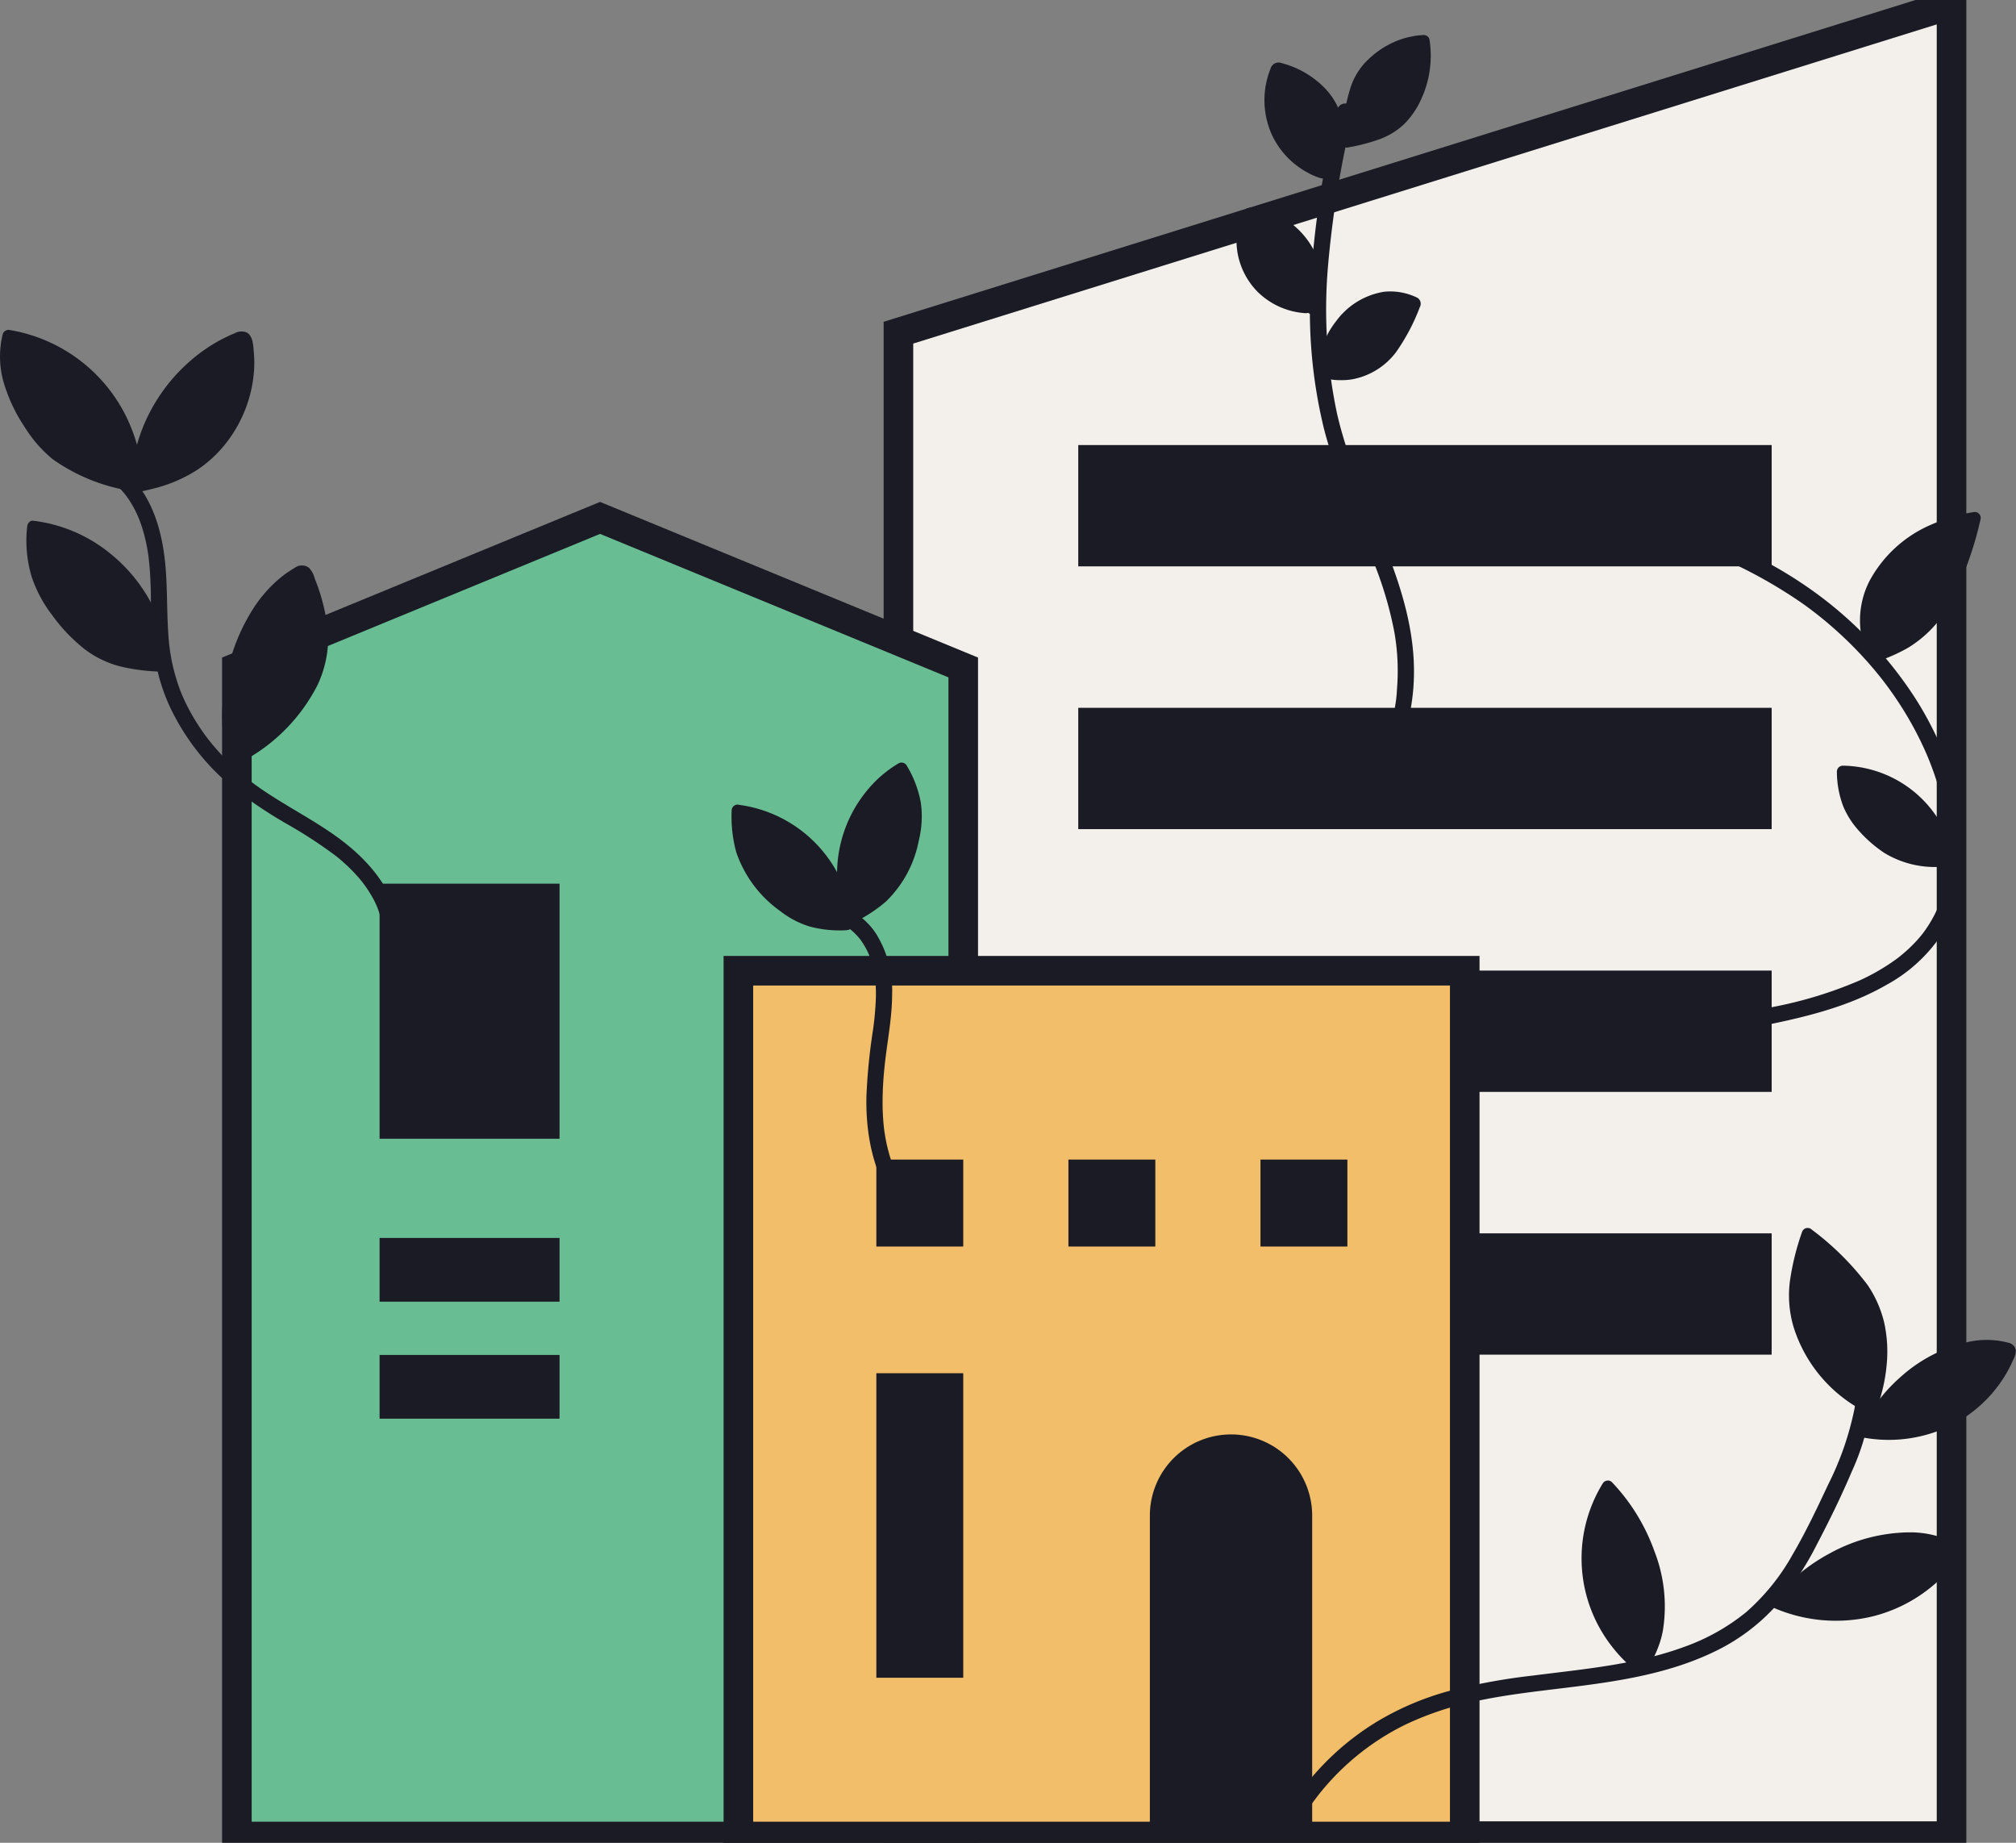 <svg xmlns="http://www.w3.org/2000/svg" xmlns:xlink="http://www.w3.org/1999/xlink" id="Groupe_571" data-name="Groupe 571" width="204.453" height="186.847" viewBox="0 0 204.453 186.847"><rect x="0" y="0" width="204.453" height="186.847" fill="#808080" stroke="none"/><defs><clipPath id="clip-path"><rect id="Rectangle_746" data-name="Rectangle 746" width="204.453" height="186.847" fill="none"></rect></clipPath></defs><path id="Trac&#xE9;_815" data-name="Trac&#xE9; 815" d="M30.774,187.776h106.8V2.039l-106.8,33.3Z" transform="translate(60.341 -1.606)" fill="#f3f0ec"></path><g id="Groupe_568" data-name="Groupe 568"><g id="Groupe_567" data-name="Groupe 567" clip-path="url(#clip-path)"><path id="Trac&#xE9;_816" data-name="Trac&#xE9; 816" d="M30.774,187.776h106.8V2.039l-106.8,33.3Z" transform="translate(60.341 -1.606)" fill="none" stroke="#1a1b24" stroke-miterlimit="10" stroke-width="3"></path></g></g><rect id="Rectangle_747" data-name="Rectangle 747" width="70.322" height="12.3" transform="translate(109.352 45.126)" fill="#1a1b24"></rect><rect id="Rectangle_748" data-name="Rectangle 748" width="70.322" height="12.3" transform="translate(109.352 71.769)" fill="#1a1b24"></rect><rect id="Rectangle_749" data-name="Rectangle 749" width="70.322" height="12.3" transform="translate(109.352 98.412)" fill="#1a1b24"></rect><rect id="Rectangle_750" data-name="Rectangle 750" width="70.322" height="12.3" transform="translate(109.352 125.055)" fill="#1a1b24"></rect><g id="Groupe_570" data-name="Groupe 570"><g id="Groupe_569" data-name="Groupe 569" clip-path="url(#clip-path)"><path id="Trac&#xE9;_817" data-name="Trac&#xE9; 817" d="M43.146,377a11.034,11.034,0,0,0-10.667-8.985,8.154,8.154,0,0,0,3.226,6.728A8.765,8.765,0,0,0,43.146,377" transform="translate(154.403 -289.782)" fill="#1a1b24"></path><path id="Trac&#xE9;_818" data-name="Trac&#xE9; 818" d="M40.341,374.934a10.547,10.547,0,0,0-7.009-8.059,9.248,9.248,0,0,0-3.078-.485l.6-.6a9.217,9.217,0,0,0,.45,2.807,5.743,5.743,0,0,0,.51,1.1,7.18,7.18,0,0,0,.734,1.032,9.55,9.55,0,0,0,4.92,3.309,10.857,10.857,0,0,0,3.453.141.605.605,0,0,1,.6.6.614.614,0,0,1-.6.6,9.885,9.885,0,0,1-6.43-1.326,13.193,13.193,0,0,1-2.6-2.259,8.627,8.627,0,0,1-1.6-2.507,10.019,10.019,0,0,1-.631-3.494.609.609,0,0,1,.6-.6,11.658,11.658,0,0,1,10.112,6.157,10.692,10.692,0,0,1,1.135,3.269.619.619,0,0,1-.42.739.606.606,0,0,1-.739-.42" transform="translate(156.629 -287.558)" fill="#1a1b24"></path><path id="Trac&#xE9;_819" data-name="Trac&#xE9; 819" d="M25.912,289.442c3.259-.879,6.591-1.434,9.888-2.145a42.121,42.121,0,0,0,8.69-2.68,21.436,21.436,0,0,0,3.612-2.094c.3-.218.4-.3.7-.549q.387-.323.752-.671t.7-.716q.167-.184.328-.375.08-.1.158-.192l.11-.138.006-.007a12.5,12.5,0,0,0,1.131-1.783,10.414,10.414,0,0,0,.74-1.742,14.57,14.57,0,0,0,.5-1.948q.046-.248.084-.5s.04-.278.018-.114c.011-.083.021-.167.031-.251q.058-.5.086-1.009a18.98,18.98,0,0,0,0-2.037q-.026-.512-.078-1.021c-.042-.422-.069-.626-.122-.969a26.449,26.449,0,0,0-.924-3.9q-.283-.9-.619-1.781-.168-.442-.35-.879c0-.009-.105-.248-.039-.094l-.062-.145q-.11-.254-.224-.506a34.214,34.214,0,0,0-1.808-3.456,36.276,36.276,0,0,0-2.161-3.212l-.147-.194s-.165-.213-.07-.091q-.137-.177-.277-.352-.318-.4-.647-.79-.635-.754-1.307-1.475a39.664,39.664,0,0,0-2.923-2.827q-.759-.662-1.549-1.286l-.2-.156c-.217-.17.12.091-.1-.077-.112-.085-.224-.171-.337-.255q-.44-.33-.889-.648A49.036,49.036,0,0,0,31.5,242.3c-2.28-1.1-4.719-2.294-6.235-4.4a6.275,6.275,0,0,1-.828-1.636.831.831,0,0,1,.576-1.015.845.845,0,0,1,1.015.576c.023.068.049.134.072.2.075.22-.072-.145.025.065.059.128.12.255.188.379s.14.245.217.363q.058.089.119.176c.018.026.2.262.083.118a8.069,8.069,0,0,0,1.238,1.237c.058.048.117.1.177.141-.136-.105.065.047.075.055q.186.137.377.268c.281.192.569.375.861.549.555.331,1.126.635,1.7.927,1.2.608,2.432,1.16,3.624,1.788a41.628,41.628,0,0,1,3.613,2.141,40.25,40.25,0,0,1,11.571,11.586,34.861,34.861,0,0,1,3.52,7.083,25.932,25.932,0,0,1,1.629,8.107,16.066,16.066,0,0,1-1.828,8.144,15.784,15.784,0,0,1-6.095,5.922c-5.627,3.244-12.2,3.944-18.423,5.36q-1.218.277-2.424.6a.825.825,0,1,1-.439-1.591" transform="translate(144.139 -185.222)" fill="#1a1b24"></path><path id="Trac&#xE9;_820" data-name="Trac&#xE9; 820" d="M30.721,247.03c-2.478,9.545-4.863,12.243-10.2,14.021a8.32,8.32,0,0,1,1.4-9.355,14.337,14.337,0,0,1,8.8-4.666" transform="translate(169.553 -194.518)" fill="#1a1b24"></path><path id="Trac&#xE9;_821" data-name="Trac&#xE9; 821" d="M29.051,245a35.5,35.5,0,0,1-3.111,8.563,11.791,11.791,0,0,1-4.236,4.447,17.037,17.037,0,0,1-3.269,1.431.6.6,0,0,1-.679-.276,8.791,8.791,0,0,1,.03-7.915,12.826,12.826,0,0,1,6.288-5.734,17.3,17.3,0,0,1,4.238-1.255.619.619,0,0,1,.739.42.606.606,0,0,1-.42.739,14.7,14.7,0,0,0-6.741,2.791,9.4,9.4,0,0,0-3.861,6.521,7.309,7.309,0,0,0,.764,3.827l-.679-.276c.5-.166.99-.346,1.473-.549-.107.045.026-.012.064-.028l.159-.071q.168-.076.334-.155.326-.157.643-.331a11.073,11.073,0,0,0,1.169-.74l.149-.111c.086-.063-.073.06.044-.034.091-.073.182-.146.27-.221q.269-.228.521-.474a10.553,10.553,0,0,0,.97-1.089c-.07.09.021-.029.044-.06.036-.048.071-.1.106-.144q.114-.158.224-.32.227-.335.434-.684a20.357,20.357,0,0,0,1.543-3.287,52.661,52.661,0,0,0,1.63-5.3.6.6,0,0,1,1.159.32" transform="translate(171.802 -192.33)" fill="#1a1b24"></path><rect id="Rectangle_751" data-name="Rectangle 751" width="12.949" height="22.825" transform="translate(50.109 163.384)" fill="#fff"></rect><path id="Trac&#xE9;_822" data-name="Trac&#xE9; 822" d="M539.082,247.03l36.832,15.165V380.727H502.25V262.195Z" transform="translate(-478.227 -194.518)" fill="#69bd93"></path><path id="Trac&#xE9;_823" data-name="Trac&#xE9; 823" d="M539.082,247.03l36.832,15.165V380.727H502.25V262.195Z" transform="translate(-478.227 -194.518)" fill="none" stroke="#1a1b24" stroke-miterlimit="10" stroke-width="3"></path><rect id="Rectangle_752" data-name="Rectangle 752" width="73.664" height="87.784" transform="translate(74.883 98.425)" fill="#f2be69"></rect><path id="Trac&#xE9;_855" data-name="Trac&#xE9; 855" d="M0,0H73.664V87.784H0Z" transform="translate(74.883 98.425)" fill="none" stroke="#1a1b24" stroke-width="3"></path><rect id="Rectangle_754" data-name="Rectangle 754" width="8.814" height="8.814" transform="translate(88.874 117.576)" fill="#1a1b24"></rect><rect id="Rectangle_755" data-name="Rectangle 755" width="8.814" height="8.814" transform="translate(108.353 117.576)" fill="#1a1b24"></rect><rect id="Rectangle_756" data-name="Rectangle 756" width="8.814" height="8.814" transform="translate(127.832 117.576)" fill="#1a1b24"></rect><rect id="Rectangle_757" data-name="Rectangle 757" width="8.814" height="30.877" transform="translate(88.874 139.237)" fill="#1a1b24"></rect><path id="Trac&#xE9;_824" data-name="Trac&#xE9; 824" d="M344.012,684.192a8.23,8.23,0,0,1,8.23,8.23V724.96h-16.46V692.423a8.23,8.23,0,0,1,8.23-8.23" transform="translate(-219.168 -538.75)" fill="#1a1b24"></path><rect id="Rectangle_758" data-name="Rectangle 758" width="18.249" height="25.862" transform="translate(38.496 89.6)" fill="#1a1b24"></rect><rect id="Rectangle_759" data-name="Rectangle 759" width="18.249" height="6.46" transform="translate(38.496 137.385)" fill="#1a1b24"></rect><rect id="Rectangle_760" data-name="Rectangle 760" width="18.249" height="6.46" transform="translate(38.496 125.522)" fill="#1a1b24"></rect><path id="Trac&#xE9;_825" data-name="Trac&#xE9; 825" d="M798.888,271.867a7.613,7.613,0,0,0-.014-1.3c-.005-.054-.012-.107-.018-.161,0,.036.022.139,0-.026-.014-.093-.03-.186-.048-.279-.042-.226-.095-.449-.155-.671a8.408,8.408,0,0,0-1-2.291,11.7,11.7,0,0,0-1.535-2.039,17.152,17.152,0,0,0-2.021-1.866,46.917,46.917,0,0,0-4.939-3.217,46.053,46.053,0,0,1-5-3.319,23.6,23.6,0,0,1-6.753-8.335,19.175,19.175,0,0,1-1.636-5.28,54.054,54.054,0,0,1-.4-6.583c-.03-1.043-.074-2.087-.186-3.125q-.016-.144-.033-.287c-.007-.055-.013-.109-.02-.164-.018-.139.015.107,0-.031q-.049-.35-.109-.7-.111-.635-.266-1.262-.16-.644-.375-1.273-.1-.293-.214-.581c-.008-.021-.126-.3-.076-.187q-.073-.17-.152-.337a11.133,11.133,0,0,0-.624-1.152,8.615,8.615,0,0,0-.665-.933,9.294,9.294,0,0,0-.923-.954.814.814,0,0,1,.787-1.351l1.576.575a.83.83,0,0,1,.565.995.815.815,0,0,1-.995.565l-1.576-.575.786-1.351c2.817,2.532,3.771,6.395,4.025,10.035.153,2.193.1,4.4.263,6.588a19.173,19.173,0,0,0,1.213,5.533q.06.154.122.306c.021.051.042.1.063.152-.007-.017-.038-.089,0,0q.14.322.29.639.284.6.608,1.177a21.57,21.57,0,0,0,1.443,2.241c.269.367.437.581.753.959q.431.518.892,1.01a24.849,24.849,0,0,0,1.952,1.872q.257.221.52.435.131.107.264.212l.133.105.067.052c-.041-.032-.039-.031,0,0q.572.436,1.167.842c.834.571,1.694,1.1,2.56,1.626,1.743,1.051,3.517,2.062,5.162,3.266,3.008,2.2,5.757,5.282,6.135,9.143a7.625,7.625,0,0,1,.014,1.3.808.808,0,0,1-1.617,0" transform="translate(-760.071 -176.475)" fill="#1a1b24"></path><path id="Trac&#xE9;_826" data-name="Trac&#xE9; 826" d="M808.544,291.644a22.057,22.057,0,0,0,6.184-4.994,11.855,11.855,0,0,0,2.832-7.31,18.325,18.325,0,0,0-1.475-6.3c-.081-.219-.189-.465-.413-.535a.761.761,0,0,0-.578.141c-5.758,3.282-8.266,12.6-6.551,19" transform="translate(-784.871 -214.563)" fill="#1a1b24"></path><path id="Trac&#xE9;_827" data-name="Trac&#xE9; 827" d="M806.017,288.943a19.232,19.232,0,0,0,7.108-6.4,10.89,10.89,0,0,0,1.552-4.359,12.423,12.423,0,0,0-.683-5.128c-.137-.432-.285-.859-.437-1.286q-.11-.307-.223-.613c-.023-.062-.055-.159-.076-.2.015.032-.036-.072-.032-.058-.04-.12-.058-.028.016-.021.126.013.1.01.019.056l-.2.114q-.194.114-.382.237c-.208.136-.506.348-.638.452a12.177,12.177,0,0,0-2.367,2.512,18.156,18.156,0,0,0-2.885,6.937,19.687,19.687,0,0,0-.4,3.7c-.009.623.011,1.247.065,1.868a13.655,13.655,0,0,0,.242,1.694q.087.429.2.852a.6.6,0,0,1-1.159.319,19.117,19.117,0,0,1-.245-8.012,19.642,19.642,0,0,1,2.911-7.63,13.5,13.5,0,0,1,2.559-2.91,10.957,10.957,0,0,1,1.574-1.108,1.213,1.213,0,0,1,1.455,0,2.537,2.537,0,0,1,.585,1.115,19.063,19.063,0,0,1,1.347,5.584,11.264,11.264,0,0,1-1.071,5.177,18.079,18.079,0,0,1-7.141,7.488q-.539.339-1.091.657a.6.6,0,0,1-.607-1.038" transform="translate(-782.647 -212.382)" fill="#1a1b24"></path><path id="Trac&#xE9;_828" data-name="Trac&#xE9; 828" d="M897.362,265.314a15.275,15.275,0,0,0-13.152-14.1c-.408,4.175.827,6.919,3.6,10.07s5.363,3.9,9.556,4.031" transform="translate(-880.853 -197.811)" fill="#1a1b24"></path><path id="Trac&#xE9;_829" data-name="Trac&#xE9; 829" d="M894.528,263.076A13.932,13.932,0,0,0,892,255.8a15.153,15.153,0,0,0-5.89-5.028,13.275,13.275,0,0,0-4.132-1.2l.6-.6a12.028,12.028,0,0,0,.265,4.26,11.376,11.376,0,0,0,1.745,3.612,16.948,16.948,0,0,0,2.964,3.308,9.179,9.179,0,0,0,3.11,1.7,16.5,16.5,0,0,0,4.467.621c.771.025.775,1.227,0,1.2a19.331,19.331,0,0,1-4.369-.543,10.227,10.227,0,0,1-3.545-1.723,17.327,17.327,0,0,1-3.288-3.439,13.349,13.349,0,0,1-2.078-3.861,12.671,12.671,0,0,1-.472-5.135c.028-.295.254-.64.6-.6a15.227,15.227,0,0,1,7.771,3.284,16.32,16.32,0,0,1,5,6.779,14.39,14.39,0,0,1,.977,4.638c.033.773-1.169.772-1.2,0" transform="translate(-878.621 -195.574)" fill="#1a1b24"></path><path id="Trac&#xE9;_830" data-name="Trac&#xE9; 830" d="M857,175.358a16.365,16.365,0,0,0,4.654-1.638,12.51,12.51,0,0,0,6.061-12.846.689.689,0,0,0-.233-.475.7.7,0,0,0-.634.036,16.8,16.8,0,0,0-10.231,14.324,15.677,15.677,0,0,0-13.048-14.579c-1.038,3.786,1.175,7.864,3.335,10.549s5.823,3.911,9.2,4.591" transform="translate(-842.71 -126.131)" fill="#1a1b24"></path><path id="Trac&#xE9;_831" data-name="Trac&#xE9; 831" d="M854.606,172.588a16.139,16.139,0,0,0,4.34-1.484,11.061,11.061,0,0,0,2.807-2.148,12.251,12.251,0,0,0,3.141-6.259,11.319,11.319,0,0,0,.081-3.4c-.02-.151-.044-.3-.074-.453a1.6,1.6,0,0,1-.058-.23c-.016.026.166.23.172.131,0,.018-.756.3-.811.329a15.628,15.628,0,0,0-1.635.885,16.22,16.22,0,0,0-5.038,4.979,15.836,15.836,0,0,0-2.548,7.632.6.6,0,0,1-1.2,0,15.781,15.781,0,0,0-2.49-7.438,14.889,14.889,0,0,0-5.725-5.125,15.686,15.686,0,0,0-4.392-1.437l.739-.42c-.755,2.821.376,5.741,1.868,8.116a13.057,13.057,0,0,0,2.54,3.1,12.134,12.134,0,0,0,3.294,1.917,25.047,25.047,0,0,0,4.413,1.269.6.6,0,1,1-.32,1.159,18.742,18.742,0,0,1-7.9-3.219A13.166,13.166,0,0,1,843,167.273a16.5,16.5,0,0,1-2.041-4.2,9.49,9.49,0,0,1-.206-5.246.616.616,0,0,1,.739-.42,16.133,16.133,0,0,1,12.479,10.4,17.281,17.281,0,0,1,1.011,4.754h-1.2a17.009,17.009,0,0,1,2.326-7.61,17.673,17.673,0,0,1,5.464-5.788,15.726,15.726,0,0,1,1.712-.984c.314-.155.633-.3.955-.432a1.493,1.493,0,0,1,1.169-.132c.742.3.746,1.365.809,2.045a11.634,11.634,0,0,1,.016,1.942,13.5,13.5,0,0,1-2.882,7.332,12.412,12.412,0,0,1-2.877,2.65,14.682,14.682,0,0,1-4.365,1.877c-.392.1-.786.2-1.183.278a.615.615,0,0,1-.739-.42.607.607,0,0,1,.42-.739" transform="translate(-840.476 -123.94)" fill="#1a1b24"></path><path id="Trac&#xE9;_832" data-name="Trac&#xE9; 832" d="M291.315,118.454a13.621,13.621,0,0,0,4.712-9.7,22.75,22.75,0,0,0-.266-5.785,38.325,38.325,0,0,0-1.962-6.75c-1.737-4.633-3.955-9.095-5.185-13.906a50.285,50.285,0,0,1-1.309-15.2,96.152,96.152,0,0,1,2.244-15.248q.207-.945.424-1.887a.825.825,0,1,1,1.591.439,103.062,103.062,0,0,0-2.512,15.218,50.978,50.978,0,0,0,.883,15.12c1.107,4.9,3.283,9.433,5.1,14.094,1.616,4.149,2.881,8.469,2.7,12.965-.157,3.938-1.362,7.974-4.176,10.843a11.974,11.974,0,0,1-1.077.968.851.851,0,0,1-1.167,0,.831.831,0,0,1,0-1.167" transform="translate(-154.352 -38.876)" fill="#1a1b24"></path><path id="Trac&#xE9;_833" data-name="Trac&#xE9; 833" d="M287.237,149.651a6.083,6.083,0,0,0,5.517-1.209c1.868-1.556,2.567-3.561,3.494-5.657A5.474,5.474,0,0,0,290,143.822a7.661,7.661,0,0,0-2.766,5.829" transform="translate(-152.854 -111.994)" fill="#1a1b24"></path><path id="Trac&#xE9;_834" data-name="Trac&#xE9; 834" d="M284.929,146.426c.173.043.346.082.522.112l.114.019c.126.02-.081-.009.046.007.09.011.18.02.27.027a6.287,6.287,0,0,0,1.144-.015,5.754,5.754,0,0,0,1.012-.227,4.957,4.957,0,0,0,1.049-.477,8.018,8.018,0,0,0,2.962-3.508c.4-.813.744-1.656,1.11-2.486l.249.948a4.7,4.7,0,0,0-4.555.293,7.735,7.735,0,0,0-1.82,1.632,7.533,7.533,0,0,0-1.1,1.809,7.284,7.284,0,0,0-.371,1.264,6.828,6.828,0,0,0-.123,1.27.693.693,0,0,1-1.385,0,8.35,8.35,0,0,1,1.8-5.076,7.5,7.5,0,0,1,4.882-3,6.225,6.225,0,0,1,3.371.611.709.709,0,0,1,.248.948,20.5,20.5,0,0,1-2.4,4.551,7.2,7.2,0,0,1-4.508,2.778,7.332,7.332,0,0,1-2.887-.145.693.693,0,0,1,.368-1.336" transform="translate(-150.362 -109.437)" fill="#1a1b24"></path><path id="Trac&#xE9;_835" data-name="Trac&#xE9; 835" d="M341.274,111.892a7.51,7.51,0,0,0-5.991-9.209.432.432,0,0,0-.579.37,6.555,6.555,0,0,0,5.843,8.715" transform="translate(-208.11 -80.841)" fill="#1a1b24"></path><path id="Trac&#xE9;_836" data-name="Trac&#xE9; 836" d="M337.455,108.678a5.229,5.229,0,0,0,.171-1.083,7.594,7.594,0,0,0-.018-1.186c0-.033-.034-.3-.017-.174-.012-.087-.027-.174-.042-.261q-.059-.325-.145-.644c-.05-.184-.106-.366-.169-.546-.029-.083-.061-.165-.092-.247,0-.01-.059-.145-.017-.047-.023-.054-.047-.107-.072-.16a7.27,7.27,0,0,0-.6-1.06,5.166,5.166,0,0,0-.62-.756,7.145,7.145,0,0,0-.821-.744c.089.068-.1-.07-.129-.092q-.117-.083-.238-.162-.241-.157-.493-.3-.234-.129-.476-.241c-.032-.015-.265-.114-.142-.064-.1-.041-.2-.08-.307-.117a7.344,7.344,0,0,0-1.068-.292.651.651,0,0,1-.121-.022c.155.066.455-.212.449-.221s-.061.125-.025.041-.014.05-.016.055c-.059.191-.117.381-.163.576-.022.1-.042.195-.061.293-.007.039-.044.281-.028.161-.026.2-.04.4-.046.6s0,.371.006.556q.008.15.022.3c0,.043.009.085.013.128.016.143-.017-.106,0,.035a6.831,6.831,0,0,0,.285,1.162c.032.094.067.188.1.281,0,0,.052.127.024.06s.028.06.027.058c.084.181.174.359.273.532s.2.337.318.5c.019.027.138.186.065.092.066.085.136.168.207.249.133.152.274.3.421.437.131.124.359.319.44.381.066.05.31.219.449.305q.258.161.529.3c.1.049.194.095.292.139s.005,0-.011,0c.063.026.126.05.189.074q.284.107.577.188a6.471,6.471,0,0,0,.632.141l.12.019c.136.021-.116-.012.021,0,.121.012.242.023.363.03a.825.825,0,0,1,0,1.65,7.582,7.582,0,0,1-4.886-2.171,7.414,7.414,0,0,1-2.139-5.1,7.767,7.767,0,0,1,.121-1.455,4.549,4.549,0,0,1,.408-1.376c.575-1.063,1.991-.55,2.872-.2a8.317,8.317,0,0,1,5.147,9.823.833.833,0,0,1-1.015.576.842.842,0,0,1-.576-1.015" transform="translate(-205.087 -77.846)" fill="#1a1b24"></path><path id="Trac&#xE9;_837" data-name="Trac&#xE9; 837" d="M325.127,33.7a7.509,7.509,0,0,0,4.393,10.069.431.431,0,0,0,.632-.27,6.663,6.663,0,0,0,.226-5.861,8.263,8.263,0,0,0-5.251-3.938" transform="translate(-195.481 -26.533)" fill="#1a1b24"></path><path id="Trac&#xE9;_838" data-name="Trac&#xE9; 838" d="M322.762,31.078c.031-.074-.059.156-.07.187q-.055.151-.1.3-.1.306-.168.621c-.024.1-.045.21-.064.315-.006.035-.045.275-.033.189a6.822,6.822,0,0,0-.054.687,6.435,6.435,0,0,0,.353,2.45,5.277,5.277,0,0,0,.429.978,7.241,7.241,0,0,0,.608.938c-.076-.1.071.086.1.114q.09.107.183.211.2.223.419.43.189.179.389.345l.124.1c-.013-.011-.084-.064-.009-.007s.172.126.259.187a7.493,7.493,0,0,0,.965.565c.084.041.168.08.254.118.02.009.146.059.024.01l.112.044c.046.018.253.061.265.1-.014-.037-.346.1-.219.054a.239.239,0,0,0-.2.1l.038-.067a7.371,7.371,0,0,0,.427-1.018q.09-.295.151-.6c.018-.086.033-.173.048-.26.029-.17.013-.081.008-.042.008-.058.014-.117.019-.175a5.662,5.662,0,0,0-.217-2.35,3.772,3.772,0,0,0-.4-.965c-.08-.138-.166-.272-.258-.4-.023-.033-.162-.212-.075-.1-.065-.08-.13-.159-.2-.236a7.857,7.857,0,0,0-.92-.883l-.1-.077c-.116-.093.151.109-.059-.046-.088-.065-.176-.129-.266-.192q-.269-.187-.55-.355-.261-.156-.531-.295-.142-.073-.286-.141l-.143-.066c-.013-.006-.155-.067-.081-.036s-.061-.024-.08-.031l-.143-.055q-.141-.052-.284-.1-.292-.095-.591-.162a.832.832,0,0,1-.576-1.015.843.843,0,0,1,1.015-.576,9.408,9.408,0,0,1,4.547,2.63,6.888,6.888,0,0,1,1.867,5.236,7.611,7.611,0,0,1-.794,2.95,1.345,1.345,0,0,1-1.549.879,6.108,6.108,0,0,1-1.3-.552,8.354,8.354,0,0,1-3.646-3.832,8.539,8.539,0,0,1-.056-6.932.83.83,0,0,1,1.129-.3.847.847,0,0,1,.3,1.129" transform="translate(-192.403 -23.498)" fill="#1a1b24"></path><path id="Trac&#xE9;_839" data-name="Trac&#xE9; 839" d="M281.972,29.772a10.764,10.764,0,0,0,5.195-2.021,6.883,6.883,0,0,0,1.228-1.478,9.739,9.739,0,0,0,1.381-6.713,8.2,8.2,0,0,0-5.8,2.932c-1.448,1.693-1.792,5.063-2.008,7.28" transform="translate(-145.383 -15.401)" fill="#1a1b24"></path><path id="Trac&#xE9;_840" data-name="Trac&#xE9; 840" d="M279.645,26.965a10.6,10.6,0,0,0,4.8-1.756,8.077,8.077,0,0,0,2.538-4.731,8.887,8.887,0,0,0,.046-2.986l.579.441a7.529,7.529,0,0,0-4.971,2.319A5.455,5.455,0,0,0,281.4,22.2a14.3,14.3,0,0,0-.658,2.59c-.156.91-.249,1.816-.34,2.749a.618.618,0,0,1-.6.6.605.605,0,0,1-.6-.6,22.957,22.957,0,0,1,1-5.554,6.86,6.86,0,0,1,1.378-2.373,9.183,9.183,0,0,1,2.494-1.923,8.4,8.4,0,0,1,3.531-.964.6.6,0,0,1,.579.441,10.529,10.529,0,0,1-.84,6.073,8.511,8.511,0,0,1-1.722,2.515,7.291,7.291,0,0,1-2.5,1.537,18.719,18.719,0,0,1-3.162.826.616.616,0,0,1-.739-.42.606.606,0,0,1,.42-.739" transform="translate(-143.216 -13.174)" fill="#1a1b24"></path><path id="Trac&#xE9;_841" data-name="Trac&#xE9; 841" d="M68.408,703.494a27.005,27.005,0,0,1,9.941-10.415,28.874,28.874,0,0,1,7.216-3.033,60.793,60.793,0,0,1,8.41-1.543c5.189-.667,10.447-1.1,15.406-2.924a21.228,21.228,0,0,0,6.242-3.5,21.99,21.99,0,0,0,4.74-5.878c1.333-2.278,2.467-4.679,3.588-7.066a30.376,30.376,0,0,0,2.686-7.768,15.3,15.3,0,0,0,.2-1.935.825.825,0,1,1,1.65,0,24.032,24.032,0,0,1-2.141,8.385c-1.055,2.486-2.252,4.933-3.507,7.324a30.393,30.393,0,0,1-4.366,6.491,20.062,20.062,0,0,1-6.14,4.481c-4.774,2.289-10.055,3.025-15.256,3.657-2.8.339-5.561.655-8.325,1.216a31.691,31.691,0,0,0-7.637,2.467,25.5,25.5,0,0,0-10.4,9.347q-.465.747-.875,1.526a.825.825,0,0,1-1.425-.833" transform="translate(61.451 -518.605)" fill="#1a1b24"></path><path id="Trac&#xE9;_842" data-name="Trac&#xE9; 842" d="M29.11,740.237a15.139,15.139,0,0,0,9.95.73,14.541,14.541,0,0,0,8.05-5.655.436.436,0,0,0,.106-.266c-.01-.146-.156-.245-.289-.315a11,11,0,0,0-7.5-.664,18.022,18.022,0,0,0-9.76,5.824c-.119.139-.194.413-.01.45" transform="translate(151.049 -577.744)" fill="#1a1b24"></path><path id="Trac&#xE9;_843" data-name="Trac&#xE9; 843" d="M27.183,737.491a14.371,14.371,0,0,0,14.428-1.816,13.616,13.616,0,0,0,2.458-2.491c.091-.121.181-.244.267-.369l.024-.034q.129-.241.1.276s-.148-.077-.149-.078a6.6,6.6,0,0,0-.845-.369,8.715,8.715,0,0,0-1.849-.444,14.527,14.527,0,0,0-7.319,1.218,17.908,17.908,0,0,0-3.638,2.079,16.506,16.506,0,0,0-1.515,1.271q-.372.35-.722.721-.175.186-.344.376c-.057.063-.111.129-.168.192.012-.03,0-.017-.026.04q.11-.181-.087-.393l-.265-.155.048.018a.618.618,0,0,1,.42.739.606.606,0,0,1-.739.42.782.782,0,0,1-.517-.981,2.43,2.43,0,0,1,.656-.919,17.352,17.352,0,0,1,1.465-1.422,18.731,18.731,0,0,1,3.434-2.357,17.062,17.062,0,0,1,8.234-2.125,10.021,10.021,0,0,1,4.3,1.012,1.116,1.116,0,0,1,.747.918,1.672,1.672,0,0,1-.479.973,15.066,15.066,0,0,1-1.342,1.567,15.24,15.24,0,0,1-7.136,4.054,15.855,15.855,0,0,1-10.053-.884.6.6,0,0,1-.216-.822.616.616,0,0,1,.822-.216" transform="translate(153.28 -575.517)" fill="#1a1b24"></path><path id="Trac&#xE9;_844" data-name="Trac&#xE9; 844" d="M172.4,709.03a13.926,13.926,0,0,0,2.956,18.007.461.461,0,0,0,.259.133c.151.007.267-.124.355-.244a10.285,10.285,0,0,0,1.534-7.2,19.311,19.311,0,0,0-5.1-10.7" transform="translate(-9.353 -558.308)" fill="#1a1b24"></path><path id="Trac&#xE9;_845" data-name="Trac&#xE9; 845" d="M170.7,707.09a13.677,13.677,0,0,0-1.971,7.494A13.3,13.3,0,0,0,171,721.515a13.529,13.529,0,0,0,2.374,2.687c.04.035.178.118.2.167-.039-.107-.328-.067-.332.009,0-.08.2-.281.247-.358a7.722,7.722,0,0,0,.461-.829,8.19,8.19,0,0,0,.583-1.724,13.585,13.585,0,0,0-.561-7.173,18.441,18.441,0,0,0-4.2-7.082c-.54-.555.309-1.405.85-.85a19.759,19.759,0,0,1,4.285,6.958,15.412,15.412,0,0,1,.876,8.044,9.408,9.408,0,0,1-.555,1.9,6.922,6.922,0,0,1-1.082,1.907.916.916,0,0,1-1.108.264,3.825,3.825,0,0,1-.822-.666,14.08,14.08,0,0,1-1.4-1.5,14.511,14.511,0,0,1-1.142-16.788.6.6,0,0,1,1.038.607" transform="translate(-7.135 -556.064)" fill="#1a1b24"></path><path id="Trac&#xE9;_846" data-name="Trac&#xE9; 846" d="M2.789,650.7a13.559,13.559,0,0,0,8.877-1.365,12.9,12.9,0,0,0,5.855-6.606.393.393,0,0,0,.037-.256c-.04-.127-.189-.184-.321-.22a9.859,9.859,0,0,0-6.72.93,15.975,15.975,0,0,0-7.318,7.1c-.075.147-.082.4.087.4" transform="translate(186.293 -505.527)" fill="#1a1b24"></path><path id="Trac&#xE9;_847" data-name="Trac&#xE9; 847" d="M.758,647.87a12.758,12.758,0,0,0,12.317-4.613,12.2,12.2,0,0,0,.961-1.45q.224-.393.418-.8a2.17,2.17,0,0,0,.312-.782l.082.3c.059.119.139.063.072.067a.958.958,0,0,1-.215-.057q-.2-.049-.412-.087a6.427,6.427,0,0,0-.9-.093,8.2,8.2,0,0,0-1.7.108A12,12,0,0,0,8.326,641.6a15.678,15.678,0,0,0-4.968,3.946,14.4,14.4,0,0,0-1.043,1.42q-.248.384-.474.783-.1.181-.2.365c-.032.061-.06.126-.1.184s-.025.049,0,0a.252.252,0,0,0-.023-.206l-.216-.216-.056-.029a.6.6,0,0,1,.42.739.616.616,0,0,1-.739.42.756.756,0,0,1-.576-.808,2.118,2.118,0,0,1,.364-.914,15.359,15.359,0,0,1,.977-1.547,16.632,16.632,0,0,1,2.5-2.78,15.237,15.237,0,0,1,6.8-3.586,8.67,8.67,0,0,1,4.2.048.935.935,0,0,1,.762.8,2.292,2.292,0,0,1-.306,1.015,12.433,12.433,0,0,1-.84,1.6,13.567,13.567,0,0,1-5.406,4.954,14.294,14.294,0,0,1-8.977,1.237.606.606,0,0,1-.42-.739.614.614,0,0,1,.739-.42" transform="translate(188.484 -503.275)" fill="#1a1b24"></path><path id="Trac&#xE9;_848" data-name="Trac&#xE9; 848" d="M65.516,588.539c-1.034,3.153-1.887,6.225-.75,9.586a13.828,13.828,0,0,0,7.138,8.054c1.175-3.023,1.632-7.125.179-10.334s-3.76-4.939-6.567-7.306" transform="translate(117.808 -463.431)" fill="#1a1b24"></path><path id="Trac&#xE9;_849" data-name="Trac&#xE9; 849" d="M63.866,586.474c-.894,2.729-1.706,5.6-.984,8.473a13.161,13.161,0,0,0,3.7,6.183,12.388,12.388,0,0,0,3.4,2.305l-.883.359A14.473,14.473,0,0,0,69.967,596a12.091,12.091,0,0,0-3.735-6.341c-1.071-1.032-2.234-1.964-3.371-2.921a.606.606,0,0,1,0-.85.614.614,0,0,1,.85,0,28.159,28.159,0,0,1,5.654,5.609,11.584,11.584,0,0,1,1.67,3.758,13.6,13.6,0,0,1,.271,4.259,16.9,16.9,0,0,1-1.053,4.6.615.615,0,0,1-.883.359,14.506,14.506,0,0,1-7.51-8.712,11.294,11.294,0,0,1-.381-4.591,25.722,25.722,0,0,1,1.228-5.016.614.614,0,0,1,.739-.42.607.607,0,0,1,.42.739" transform="translate(120.037 -461.206)" fill="#1a1b24"></path><path id="Trac&#xE9;_850" data-name="Trac&#xE9; 850" d="M558.1,386.626a12.635,12.635,0,0,1,11.02,11.531c-3.467.139-5.411-.743-7.883-3.179s-3.227-4.883-3.138-8.351" transform="translate(-483.304 -304.439)" fill="#1a1b24"></path><path id="Trac&#xE9;_851" data-name="Trac&#xE9; 851" d="M555.87,383.791a13.332,13.332,0,0,1,10.762,8.272,11.994,11.994,0,0,1,.86,3.86.61.61,0,0,1-.6.6,11.624,11.624,0,0,1-3.688-.37,9.156,9.156,0,0,1-3-1.567,12.113,12.113,0,0,1-4.466-5.981,13.718,13.718,0,0,1-.464-4.215.6.6,0,0,1,1.2,0,10.312,10.312,0,0,0,1.648,6.4,13.55,13.55,0,0,0,2.515,2.613,9.739,9.739,0,0,0,1.225.86,6.888,6.888,0,0,0,1.312.615,9.958,9.958,0,0,0,3.72.438l-.6.6a12.125,12.125,0,0,0-7.03-9.992,10.907,10.907,0,0,0-3.389-.938.618.618,0,0,1-.6-.6.605.605,0,0,1,.6-.6" transform="translate(-481.073 -302.205)" fill="#1a1b24"></path><path id="Trac&#xE9;_852" data-name="Trac&#xE9; 852" d="M525.608,381.644a12.635,12.635,0,0,1,5.154-15.094c1.721,3.013,1.835,5.145.811,8.461s-2.846,5.114-5.966,6.633" transform="translate(-439.333 -288.631)" fill="#1a1b24"></path><path id="Trac&#xE9;_853" data-name="Trac&#xE9; 853" d="M522.854,379.588a13.3,13.3,0,0,1,2.437-13.26,11.994,11.994,0,0,1,2.994-2.513.609.609,0,0,1,.822.216,11.2,11.2,0,0,1,1.432,3.737,10.1,10.1,0,0,1-.195,3.844,11.611,11.611,0,0,1-3.312,6.187,14.119,14.119,0,0,1-3.295,2.148.616.616,0,0,1-.822-.216.606.606,0,0,1,.216-.822,10.573,10.573,0,0,0,4.643-3.88,11.933,11.933,0,0,0,1.259-3.125,9.86,9.86,0,0,0,.383-3.528,9.725,9.725,0,0,0-1.346-3.739l.822.216a12.1,12.1,0,0,0-5.65,10.905,10.965,10.965,0,0,0,.771,3.511.605.605,0,0,1-.42.739.615.615,0,0,1-.739-.42" transform="translate(-437.158 -286.415)" fill="#1a1b24"></path><path id="Trac&#xE9;_854" data-name="Trac&#xE9; 854" d="M531.774,464.781c-2.726-3.222-3.6-7.483-3.52-11.612a59.129,59.129,0,0,1,.652-6.658,30.774,30.774,0,0,0,.307-3.351,15.005,15.005,0,0,0-.049-1.7c-.012-.137-.027-.274-.043-.411.017.142-.015-.1-.021-.141q-.054-.341-.131-.678a10.1,10.1,0,0,0-.433-1.4c-.06-.154-.024-.062-.01-.028-.026-.062-.054-.124-.082-.185q-.076-.166-.158-.328c-.11-.215-.229-.425-.359-.629q-.107-.169-.224-.332-.046-.065-.094-.129c.052.07.013.016-.017-.022a6.922,6.922,0,0,0-.507-.559q-.128-.125-.262-.243l-.121-.1c-.108-.092.015.007-.052-.043q-.144-.108-.3-.206c-.045-.029-.091-.057-.136-.086l-.066-.037a.416.416,0,0,0,.421-.016l.3-.3-.573-.99-.416.113.026-.017-.3.3.018-.035a.825.825,0,1,1,1.425.833.89.89,0,0,1-1.04.422,1.026,1.026,0,0,1-.71-.924.964.964,0,0,1,.694-.948,1.329,1.329,0,0,1,1.055.175,6.926,6.926,0,0,1,2.214,2.18,10.912,10.912,0,0,1,1.6,6.1c-.009,2.512-.532,4.952-.778,7.418a34.725,34.725,0,0,0-.19,3.675c0,.621.03,1.242.082,1.861q.036.425.089.848c.022.173.012.085.006.047q.015.111.033.222.034.222.074.443a17.145,17.145,0,0,0,.407,1.75q.125.431.274.854.074.211.155.42l.066.166c.017.041.033.083.05.124l0,.009a12.934,12.934,0,0,0,.812,1.587,10.466,10.466,0,0,0,.988,1.389.847.847,0,0,1,0,1.167.832.832,0,0,1-1.167,0" transform="translate(-440.386 -341.974)" fill="#1a1b24"></path></g></g></svg>